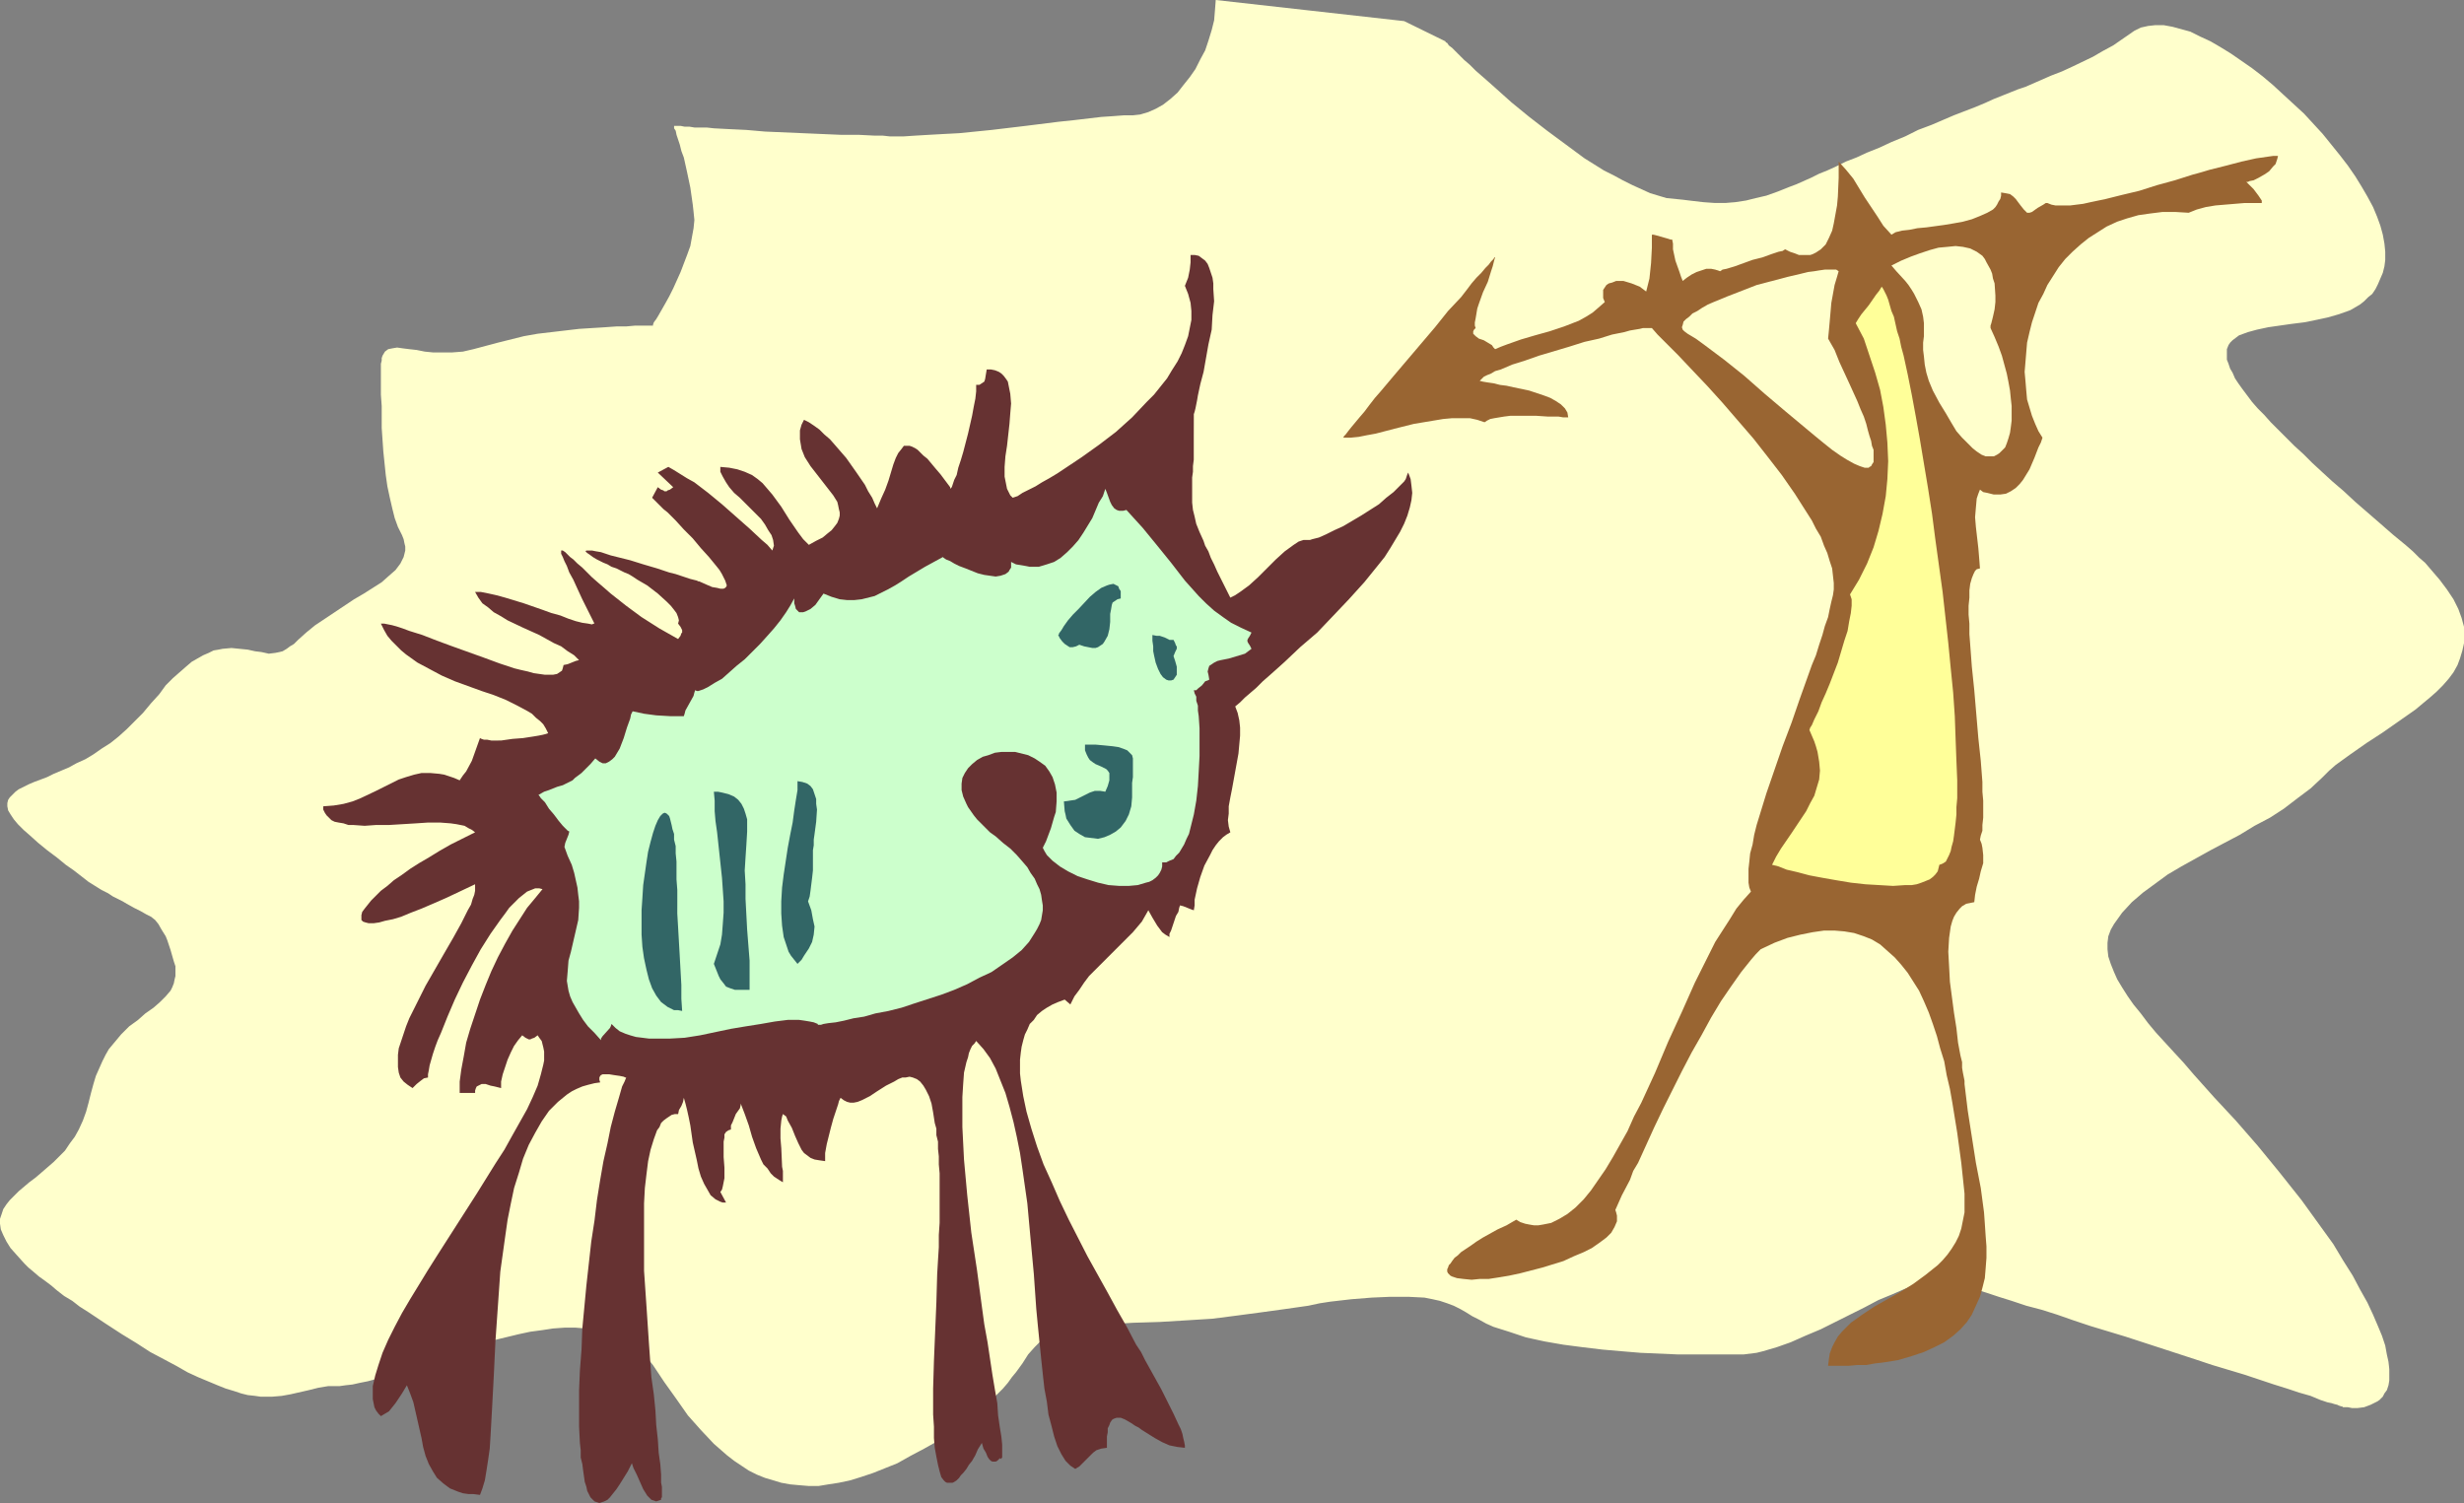 <?xml version="1.0" encoding="UTF-8" standalone="no"?>
<svg
   version="1.0"
   width="129.724mm"
   height="79.134mm"
   id="svg14"
   sodipodi:docname="Hunter 02.wmf"
   xmlns:inkscape="http://www.inkscape.org/namespaces/inkscape"
   xmlns:sodipodi="http://sodipodi.sourceforge.net/DTD/sodipodi-0.dtd"
   xmlns="http://www.w3.org/2000/svg"
   xmlns:svg="http://www.w3.org/2000/svg">
  <rect width="100%" height="100%" fill="#808080" stroke="none"/>
  <sodipodi:namedview
     id="namedview14"
     pagecolor="#ffffff"
     bordercolor="#000000"
     borderopacity="0.25"
     inkscape:showpageshadow="2"
     inkscape:pageopacity="0.0"
     inkscape:pagecheckerboard="0"
     inkscape:deskcolor="#d1d1d1"
     inkscape:document-units="mm" />
  <defs
     id="defs1">
    <pattern
       id="WMFhbasepattern"
       patternUnits="userSpaceOnUse"
       width="6"
       height="6"
       x="0"
       y="0" />
  </defs>
  <path
     style="fill:#ffffcc;fill-opacity:1;fill-rule:evenodd;stroke:none"
     d="m 241.915,0 -0.162,2.101 -0.162,1.939 -0.485,1.939 -0.646,2.101 -0.646,1.939 -0.97,1.777 -0.97,1.939 -1.131,1.616 -1.293,1.616 -1.131,1.454 -1.454,1.293 -1.454,1.131 -1.454,0.808 -1.454,0.646 -1.616,0.485 -1.454,0.162 h -0.97 -0.808 l -2.101,0.162 -2.424,0.162 -2.747,0.323 -2.747,0.323 -3.07,0.323 -6.464,0.808 -6.787,0.808 -3.232,0.323 -3.232,0.323 -3.07,0.162 -2.909,0.162 -2.747,0.162 -2.424,0.162 h -2.586 l -1.454,-0.162 h -1.616 l -3.232,-0.162 h -3.555 l -15.029,-0.646 -3.717,-0.323 -3.394,-0.162 -3.07,-0.162 -1.454,-0.162 h -1.131 -1.293 l -0.97,-0.162 h -0.97 l -0.808,-0.162 h -0.646 -0.323 -0.323 -0.162 0.162 v 0.485 l 0.323,0.485 0.162,0.808 0.323,0.969 0.323,0.969 0.323,1.293 0.485,1.293 0.646,2.908 0.646,3.07 0.485,3.393 0.162,1.454 0.162,1.616 -0.162,1.616 -0.323,1.777 -0.323,1.777 -0.646,1.777 -1.293,3.393 -1.454,3.232 -0.808,1.616 -0.808,1.454 -0.646,1.131 -0.646,1.131 -0.485,0.808 -0.485,0.646 -0.162,0.485 v 0.162 h -0.97 -0.485 -2.101 l -1.778,0.162 h -1.939 l -2.262,0.162 -2.586,0.162 -2.586,0.162 -2.747,0.323 -5.494,0.646 -2.747,0.485 -2.586,0.646 -2.586,0.646 -2.424,0.646 -2.424,0.646 -2.101,0.485 -2.101,0.162 h -1.939 -1.939 l -1.616,-0.162 -1.616,-0.323 -1.454,-0.162 -1.293,-0.162 -1.131,-0.162 -0.97,0.162 -0.808,0.162 -0.646,0.485 -0.485,0.808 -0.162,0.485 v 0.485 l -0.162,0.646 v 0.646 5.494 l 0.162,2.262 v 4.363 l 0.323,4.686 0.485,4.686 0.323,2.262 0.485,2.262 0.485,2.101 0.485,1.939 0.646,1.777 0.808,1.616 0.323,0.808 0.162,0.808 0.162,0.646 v 0.808 l -0.162,0.646 -0.162,0.646 -0.646,1.293 -0.97,1.293 -1.293,1.131 -1.454,1.293 -1.778,1.131 -1.778,1.131 -1.939,1.131 -1.939,1.293 -1.939,1.293 -1.939,1.293 -1.939,1.293 -1.778,1.454 -1.616,1.454 -0.808,0.808 -0.808,0.485 -0.646,0.485 -0.808,0.485 -0.646,0.162 -0.808,0.162 -1.293,0.162 -1.454,-0.323 -1.293,-0.162 -1.454,-0.323 -1.616,-0.162 -1.616,-0.162 -1.778,0.162 -0.808,0.162 -0.97,0.162 -0.97,0.485 -1.131,0.485 -1.131,0.646 -1.131,0.646 -1.131,0.97 -1.293,1.131 -1.293,1.131 -1.454,1.454 -1.293,1.777 -1.616,1.777 -1.616,1.939 -1.616,1.616 -1.616,1.616 -1.616,1.454 -1.616,1.293 -1.778,1.131 -1.616,1.131 -1.616,0.97 -1.778,0.808 -1.454,0.808 -3.07,1.293 -1.293,0.646 -1.293,0.485 -1.293,0.485 -1.131,0.485 -0.97,0.485 -0.97,0.485 -0.646,0.485 -0.646,0.646 -0.485,0.485 -0.323,0.485 -0.162,0.646 v 0.646 l 0.162,0.808 0.485,0.808 0.646,0.97 0.808,0.969 1.131,1.131 1.293,1.131 1.616,1.454 1.778,1.454 1.939,1.454 1.778,1.454 1.616,1.131 1.454,1.131 1.454,1.131 1.293,0.808 1.293,0.808 1.293,0.646 0.97,0.646 0.97,0.485 0.97,0.485 0.808,0.485 1.454,0.808 1.293,0.646 1.131,0.646 0.97,0.485 0.808,0.646 0.646,0.808 0.646,1.131 0.808,1.293 0.323,0.808 0.323,0.97 0.323,0.969 0.323,1.131 0.323,1.131 0.323,0.969 v 0.97 0.969 l -0.162,0.646 -0.162,0.808 -0.323,0.808 -0.323,0.646 -0.97,1.131 -1.131,1.131 -1.293,1.131 -1.616,1.131 -1.454,1.293 -1.778,1.293 -1.616,1.616 -1.616,1.939 -0.808,0.969 -0.646,1.131 -0.646,1.293 -0.646,1.454 -0.646,1.454 -0.485,1.616 -0.485,1.777 -0.485,1.939 -0.485,1.777 -0.646,1.777 -0.808,1.777 -0.808,1.454 -0.97,1.293 -0.97,1.454 -1.131,1.131 -1.131,1.131 -2.424,2.101 -1.131,0.97 -1.293,0.969 -2.101,1.777 -0.808,0.808 -0.97,0.97 -0.646,0.808 -0.646,0.969 -0.323,0.97 L 0,242.535 v 0.97 l 0.162,1.131 0.485,1.131 0.646,1.293 0.808,1.293 1.293,1.454 1.454,1.616 0.808,0.808 0.97,0.808 1.131,0.97 1.131,0.808 1.293,0.969 1.131,0.97 1.454,1.131 1.616,0.97 1.454,1.131 1.778,1.131 3.394,2.262 3.232,2.101 2.909,1.777 2.747,1.777 2.747,1.454 2.424,1.293 2.262,1.293 2.101,0.97 1.939,0.808 1.939,0.808 1.616,0.646 1.616,0.485 1.454,0.485 1.293,0.323 1.454,0.162 1.131,0.162 h 1.131 1.131 l 1.939,-0.162 1.778,-0.323 3.555,-0.808 1.939,-0.485 1.939,-0.323 h 2.262 l 1.131,-0.162 1.454,-0.162 1.454,-0.323 1.616,-0.323 1.778,-0.485 1.778,-0.485 1.939,-0.646 1.939,-0.808 4.363,-1.293 4.363,-1.616 4.525,-1.454 4.686,-1.454 4.686,-1.131 2.262,-0.485 2.424,-0.323 2.101,-0.323 2.262,-0.162 h 2.262 l 1.939,0.162 2.101,0.162 1.939,0.485 1.778,0.646 1.778,0.808 1.616,0.97 1.454,1.131 1.454,1.454 1.293,1.616 2.262,3.393 2.424,3.393 2.262,3.232 2.586,2.908 2.586,2.747 1.293,1.131 1.293,1.131 1.454,1.131 1.454,0.97 1.454,0.969 1.616,0.808 1.616,0.646 1.616,0.485 1.616,0.485 1.778,0.323 1.778,0.162 1.939,0.162 h 1.939 l 1.939,-0.323 2.101,-0.323 2.262,-0.485 2.101,-0.646 2.424,-0.808 2.424,-0.97 2.424,-0.969 2.586,-1.454 2.747,-1.454 2.586,-1.454 2.424,-1.454 1.939,-1.454 1.939,-1.454 1.778,-1.293 1.454,-1.293 1.293,-1.293 1.293,-1.293 0.97,-0.97 0.97,-1.131 0.808,-1.131 0.808,-0.97 1.293,-1.777 1.131,-1.777 1.293,-1.454 1.293,-1.293 0.808,-0.485 0.808,-0.485 0.808,-0.485 1.131,-0.485 1.131,-0.323 1.454,-0.323 1.454,-0.323 1.616,-0.162 1.939,-0.162 2.101,-0.162 h 2.424 l 2.586,-0.162 5.333,-0.162 5.333,-0.323 5.171,-0.323 5.01,-0.646 4.848,-0.646 4.686,-0.646 4.525,-0.646 2.262,-0.485 2.101,-0.323 4.202,-0.485 4.04,-0.323 3.717,-0.162 h 3.555 l 3.232,0.162 1.616,0.323 1.454,0.323 1.454,0.485 1.293,0.485 1.293,0.646 1.131,0.646 1.293,0.808 1.293,0.646 1.454,0.808 1.454,0.646 3.07,0.969 3.394,1.131 3.717,0.808 3.717,0.646 3.717,0.485 4.04,0.485 3.717,0.323 3.878,0.323 3.717,0.162 3.717,0.162 h 3.394 8.565 1.131 l 1.293,-0.162 1.293,-0.162 1.293,-0.323 2.747,-0.808 2.747,-0.97 2.909,-1.293 3.07,-1.293 5.818,-2.908 2.909,-1.454 2.747,-1.454 2.747,-1.131 2.586,-1.131 2.262,-0.808 1.293,-0.323 0.97,-0.323 0.97,-0.162 h 0.97 0.97 l 0.808,0.162 h 0.323 l 0.646,0.162 0.485,0.162 0.808,0.323 1.616,0.485 1.939,0.485 2.101,0.646 2.424,0.808 2.586,0.808 2.909,0.969 3.07,0.808 3.07,0.969 3.232,1.131 3.394,1.131 6.949,2.101 6.949,2.262 6.949,2.262 3.394,1.131 3.232,0.97 3.232,0.969 2.909,0.97 2.909,0.969 2.586,0.808 2.424,0.808 2.262,0.646 1.939,0.808 1.454,0.485 0.808,0.162 0.485,0.162 0.646,0.162 0.323,0.162 0.485,0.162 h 0.162 l 0.162,0.162 v 0 h 0.162 0.162 0.646 l 0.808,0.162 h 1.131 l 1.293,-0.162 1.293,-0.485 1.293,-0.646 0.485,-0.323 0.646,-0.646 0.323,-0.646 0.485,-0.646 0.323,-0.97 0.162,-0.969 v -1.131 -1.131 l -0.162,-1.454 -0.323,-1.454 -0.323,-1.777 -0.646,-1.939 -0.808,-1.939 -0.97,-2.262 -1.131,-2.424 -1.454,-2.585 -1.454,-2.747 -1.939,-3.07 -1.939,-3.232 -2.101,-2.908 -4.202,-5.817 -4.363,-5.494 -4.363,-5.332 -4.363,-5.009 -4.363,-4.686 -4.04,-4.524 -1.939,-2.262 -1.939,-2.101 -1.778,-1.939 -1.778,-1.939 -1.616,-1.939 -1.454,-1.939 -1.454,-1.777 -1.131,-1.616 -1.131,-1.777 -0.97,-1.616 -0.646,-1.454 -0.646,-1.616 -0.485,-1.454 -0.162,-1.454 v -1.293 l 0.162,-1.293 0.485,-1.293 0.646,-1.131 1.616,-2.262 1.939,-2.101 2.262,-1.939 2.424,-1.777 2.424,-1.777 2.747,-1.616 5.818,-3.232 5.818,-3.07 2.909,-1.777 3.07,-1.616 2.747,-1.777 2.747,-2.101 2.586,-1.939 2.424,-2.262 1.293,-1.293 1.293,-1.131 2.909,-2.101 3.232,-2.262 3.232,-2.101 3.232,-2.262 3.232,-2.262 2.909,-2.424 1.293,-1.131 1.293,-1.293 1.131,-1.293 0.97,-1.293 0.808,-1.454 0.485,-1.293 0.485,-1.616 0.323,-1.454 v -1.616 -1.616 l -0.485,-1.777 -0.646,-1.777 -0.97,-1.939 -1.293,-1.939 -1.454,-1.939 -1.939,-2.262 -0.97,-1.131 -1.131,-0.97 -1.293,-1.293 -1.293,-1.131 -2.747,-2.262 -2.586,-2.262 -2.424,-2.101 -2.424,-2.101 -2.262,-2.101 -2.262,-1.939 -1.939,-1.777 -2.101,-1.939 -1.778,-1.777 -1.778,-1.616 -1.616,-1.616 -1.616,-1.616 -1.454,-1.454 -1.293,-1.454 -1.293,-1.293 -1.131,-1.293 -0.97,-1.293 -0.97,-1.293 -0.808,-1.131 -0.646,-0.969 -0.485,-1.131 -0.485,-0.808 -0.323,-0.969 -0.323,-0.808 v -0.808 -0.646 -0.646 l 0.323,-0.808 0.323,-0.485 0.485,-0.485 0.646,-0.485 0.646,-0.485 1.778,-0.646 1.778,-0.485 2.262,-0.485 2.262,-0.323 2.262,-0.323 2.586,-0.323 2.424,-0.485 2.262,-0.485 2.262,-0.646 2.262,-0.808 1.939,-1.131 0.808,-0.646 0.808,-0.808 0.808,-0.646 0.646,-0.969 0.485,-0.969 0.485,-1.131 0.485,-1.131 0.323,-1.293 0.162,-1.293 v -1.616 l -0.162,-1.616 -0.323,-1.777 -0.485,-1.777 -0.646,-1.777 -0.808,-1.939 -1.131,-2.101 -1.131,-1.939 -1.293,-2.101 -1.454,-2.101 -1.616,-2.101 -3.394,-4.201 -3.717,-4.04 -4.04,-3.716 -2.101,-1.939 -2.101,-1.777 -2.101,-1.616 -2.101,-1.454 -2.101,-1.454 -2.101,-1.293 -1.939,-1.131 -2.101,-0.969 -1.939,-0.969 -1.778,-0.485 -1.778,-0.485 -1.778,-0.323 h -1.616 l -1.454,0.162 -1.454,0.323 -1.293,0.646 -2.101,1.454 -2.101,1.454 -2.101,1.131 -1.939,1.131 -4.04,1.939 -2.101,0.969 -2.101,0.808 -2.586,1.131 -2.586,1.131 -1.454,0.485 -1.616,0.646 -1.616,0.646 -1.616,0.646 -1.778,0.808 -1.939,0.808 -2.101,0.808 -2.101,0.808 -2.262,0.969 -2.262,0.969 -2.586,0.969 -2.586,1.293 -2.747,1.131 -2.424,1.131 -2.424,0.969 -2.101,0.969 -2.101,0.808 -1.939,0.969 -1.778,0.808 -1.616,0.646 -1.616,0.808 -1.454,0.646 -1.454,0.646 -1.293,0.485 -2.424,0.969 -2.262,0.808 -2.101,0.485 -1.939,0.485 -2.101,0.323 -1.939,0.162 h -2.262 l -2.262,-0.162 -2.747,-0.323 -1.293,-0.162 -1.616,-0.162 -1.616,-0.162 -1.616,-0.485 -1.616,-0.485 -1.778,-0.808 -1.778,-0.808 -1.939,-0.969 -1.778,-0.969 -1.939,-0.969 -3.878,-2.424 -3.717,-2.747 -3.717,-2.747 -3.555,-2.747 -3.555,-2.908 -3.07,-2.747 -1.454,-1.293 -1.293,-1.131 -1.293,-1.131 -1.131,-1.131 -1.131,-0.969 -0.97,-0.969 -0.808,-0.808 -0.646,-0.646 -0.646,-0.485 -0.323,-0.485 -0.323,-0.162 V 8.241 l -8.242,-4.04 z"
     id="path1" />
  <path
     style="fill:#996532;fill-opacity:1;fill-rule:evenodd;stroke:none"
     d="m 350.348,188.89 2.747,-1.293 2.586,-0.969 2.586,-0.646 2.424,-0.485 2.262,-0.323 h 2.101 l 1.939,0.162 1.939,0.323 1.939,0.646 1.616,0.646 1.616,0.97 1.454,1.293 1.454,1.293 1.293,1.454 1.293,1.616 1.131,1.777 1.131,1.777 0.97,2.101 0.97,2.262 0.808,2.262 0.808,2.424 0.646,2.424 0.808,2.585 0.485,2.747 0.646,2.747 0.485,2.747 0.97,5.979 0.808,5.979 0.646,6.14 v 1.939 1.777 l -0.323,1.616 -0.323,1.616 -0.485,1.454 -0.646,1.293 -0.808,1.293 -0.808,1.131 -0.97,1.131 -0.97,0.969 -2.424,1.939 -2.424,1.777 -2.586,1.616 -2.586,1.454 -2.586,1.454 -2.424,1.616 -2.262,1.616 -0.97,0.969 -0.808,0.808 -0.808,0.97 -0.646,1.131 -0.485,0.97 -0.485,1.293 -0.162,1.131 -0.162,1.293 h 2.101 1.939 l 1.778,-0.162 h 1.778 l 1.778,-0.323 1.454,-0.162 3.07,-0.485 2.747,-0.808 2.424,-0.808 2.101,-0.969 1.939,-0.97 1.778,-1.293 1.454,-1.293 1.293,-1.454 0.97,-1.454 0.808,-1.777 0.808,-1.777 0.485,-1.777 0.485,-1.939 0.162,-1.939 0.162,-2.101 v -2.262 l -0.162,-2.101 -0.162,-2.424 -0.162,-2.262 -0.646,-4.847 -0.97,-5.009 -0.808,-5.171 -0.808,-5.171 -0.646,-5.332 v -0.646 l -0.162,-0.808 -0.162,-0.808 -0.162,-0.969 v -1.131 l -0.323,-1.293 -0.485,-2.585 -0.323,-2.908 -0.485,-3.07 -0.808,-6.14 -0.162,-3.07 -0.162,-2.908 0.162,-2.747 0.162,-1.131 0.162,-1.131 0.323,-1.131 0.323,-0.808 0.485,-0.808 0.646,-0.808 0.485,-0.485 0.808,-0.485 0.808,-0.162 0.808,-0.162 0.162,-1.454 0.323,-1.616 0.485,-1.616 0.323,-1.454 0.485,-1.616 v -1.616 l -0.162,-1.454 -0.162,-0.808 -0.323,-0.808 0.162,-0.808 0.323,-0.97 v -1.131 l 0.162,-1.454 v -1.616 -1.777 l -0.162,-1.777 v -1.939 l -0.162,-2.101 -0.162,-2.101 -0.485,-4.524 -0.808,-9.533 -0.485,-4.686 -0.323,-4.363 -0.162,-2.101 v -2.101 l -0.162,-1.777 v -1.777 l 0.162,-1.616 v -1.454 l 0.162,-1.293 0.323,-1.131 0.323,-0.808 0.323,-0.646 0.323,-0.323 0.646,-0.162 -0.162,-2.101 -0.162,-1.939 -0.485,-4.201 -0.162,-1.939 0.162,-1.939 0.162,-1.777 0.323,-0.969 0.323,-0.808 0.646,0.485 0.808,0.162 1.293,0.323 h 1.293 l 1.131,-0.162 0.97,-0.485 0.97,-0.646 0.808,-0.808 0.646,-0.808 1.293,-2.101 0.97,-2.262 0.808,-2.101 0.485,-0.969 0.323,-0.969 -0.808,-1.293 -0.646,-1.454 -0.646,-1.616 -0.485,-1.616 -0.485,-1.616 -0.162,-1.777 -0.162,-1.939 -0.162,-1.777 0.162,-1.939 0.162,-1.939 0.162,-1.939 0.485,-2.101 0.485,-1.939 0.646,-1.939 0.646,-1.939 0.97,-1.777 0.808,-1.777 1.131,-1.777 1.131,-1.777 1.293,-1.616 1.454,-1.454 1.616,-1.454 1.616,-1.293 1.778,-1.131 1.778,-1.131 2.101,-0.969 1.939,-0.646 2.262,-0.646 2.262,-0.323 2.586,-0.323 h 2.424 l 2.747,0.162 1.616,-0.646 1.778,-0.485 1.939,-0.323 1.939,-0.162 1.939,-0.162 1.939,-0.162 h 1.778 1.616 v -0.485 l -0.323,-0.485 -0.323,-0.485 -0.485,-0.646 -0.485,-0.646 -0.97,-0.969 -0.485,-0.485 h 0.323 l 0.323,-0.162 0.808,-0.162 0.97,-0.485 1.131,-0.646 0.97,-0.646 0.808,-0.969 0.485,-0.485 0.162,-0.485 0.162,-0.485 0.162,-0.646 h -0.97 l -1.131,0.162 -1.131,0.162 -1.131,0.162 -1.454,0.323 -1.454,0.323 -3.07,0.808 -3.232,0.808 -1.616,0.485 -1.778,0.485 -3.555,1.131 -1.778,0.485 -1.778,0.485 -3.555,1.131 -3.394,0.808 -3.232,0.808 -3.07,0.646 -1.454,0.323 -1.293,0.162 -1.293,0.162 h -1.131 -0.97 -0.808 l -0.808,-0.162 -0.808,-0.323 h -0.323 l -0.485,0.323 -1.131,0.646 -1.131,0.808 -0.485,0.162 h -0.485 l -0.646,-0.646 -0.646,-0.808 -0.485,-0.646 -0.485,-0.646 -0.485,-0.485 -0.646,-0.485 -0.808,-0.162 -0.97,-0.162 v 0.646 l -0.162,0.646 -0.323,0.485 -0.323,0.646 -0.323,0.485 -0.485,0.485 -1.131,0.646 -1.454,0.646 -1.616,0.646 -1.778,0.485 -1.778,0.323 -1.939,0.323 -3.555,0.485 -1.778,0.162 -1.616,0.323 -1.454,0.162 -1.293,0.323 -0.808,0.485 -1.616,-1.777 -1.131,-1.777 -2.586,-3.878 -2.262,-3.716 -1.454,-1.777 -1.454,-1.616 v 3.232 l -0.162,3.716 -0.162,1.777 -0.323,1.777 -0.323,1.777 -0.323,1.454 -0.646,1.454 -0.646,1.293 -0.97,0.969 -0.485,0.323 -0.485,0.323 -0.646,0.323 -0.485,0.162 h -0.808 -0.646 -0.808 l -0.808,-0.323 -0.97,-0.323 -0.97,-0.485 -0.485,0.323 -0.808,0.162 -1.454,0.485 -1.778,0.646 -1.939,0.485 -1.778,0.646 -1.778,0.646 -1.616,0.485 -0.808,0.162 -0.485,0.323 -0.97,-0.323 -0.808,-0.162 h -0.97 l -0.97,0.323 -0.97,0.323 -0.97,0.485 -0.97,0.646 -0.808,0.646 -0.323,-0.808 -0.323,-0.969 -0.808,-2.262 -0.485,-2.262 v -1.131 l -0.162,-0.808 h -0.323 l -0.485,-0.162 -1.131,-0.323 -1.131,-0.323 -0.646,-0.162 h -0.323 v 2.585 l -0.162,3.07 -0.323,3.07 -0.323,1.293 -0.323,1.293 -0.646,-0.485 -0.646,-0.485 -0.808,-0.323 -0.808,-0.323 -1.616,-0.485 h -0.808 -0.646 l -0.808,0.323 -0.646,0.162 -0.485,0.323 -0.323,0.485 -0.323,0.485 v 0.808 0.808 l 0.323,0.808 -1.293,1.131 -1.131,0.969 -1.293,0.808 -1.454,0.808 -2.909,1.131 -2.909,0.969 -2.909,0.808 -2.747,0.808 -2.747,0.969 -1.293,0.485 -1.131,0.485 -0.323,-0.323 -0.323,-0.485 -0.808,-0.485 -0.808,-0.485 -0.97,-0.323 -0.646,-0.485 -0.485,-0.485 v -0.162 -0.323 l 0.162,-0.323 0.323,-0.323 -0.162,-0.485 v -0.646 l 0.162,-0.808 0.162,-0.969 0.162,-0.969 0.323,-0.969 0.808,-2.262 0.97,-2.101 0.646,-2.101 0.323,-0.969 0.162,-0.646 0.162,-0.646 0.162,-0.485 h -0.162 l -0.162,0.323 -0.485,0.485 -0.485,0.646 -0.646,0.646 -0.808,0.969 -0.97,0.969 -0.97,1.131 -0.97,1.293 -1.131,1.454 -2.586,2.747 -2.586,3.232 -2.747,3.232 -2.747,3.232 -2.747,3.232 -2.586,3.07 -1.131,1.293 -1.131,1.454 -0.97,1.293 -0.97,1.131 -0.808,0.969 -0.808,0.969 -0.646,0.808 -0.485,0.646 -0.323,0.323 -0.162,0.323 h 1.454 l 1.616,-0.162 1.616,-0.323 1.778,-0.323 3.717,-0.969 3.878,-0.969 3.878,-0.646 1.939,-0.323 1.778,-0.162 h 1.778 1.778 l 1.454,0.323 1.454,0.485 0.485,-0.323 0.646,-0.323 0.808,-0.162 0.97,-0.162 0.97,-0.162 1.293,-0.162 h 2.424 2.586 l 2.424,0.162 h 1.131 0.97 l 0.97,0.162 h 0.97 l -0.162,-0.969 -0.485,-0.808 -0.808,-0.808 -0.97,-0.646 -1.131,-0.646 -1.293,-0.485 -1.454,-0.485 -1.454,-0.485 -3.07,-0.646 -1.454,-0.323 -1.293,-0.162 -1.293,-0.323 -1.131,-0.162 -0.97,-0.162 -0.646,-0.162 0.323,-0.323 0.485,-0.485 0.646,-0.323 0.808,-0.323 0.808,-0.485 1.131,-0.323 2.262,-0.969 2.586,-0.808 2.747,-0.969 5.979,-1.777 3.07,-0.969 2.909,-0.646 2.586,-0.808 2.424,-0.485 1.131,-0.323 0.97,-0.162 0.97,-0.162 0.646,-0.162 h 0.646 0.808 0.323 l 1.131,1.293 1.293,1.293 2.747,2.747 2.747,2.908 3.07,3.232 3.07,3.393 3.07,3.555 3.07,3.555 2.909,3.716 2.747,3.555 2.586,3.716 2.262,3.555 1.131,1.777 0.808,1.616 0.97,1.616 0.646,1.777 0.646,1.454 0.485,1.616 0.485,1.454 0.162,1.454 0.162,1.454 v 1.293 l -0.162,1.131 -0.323,1.293 -0.323,1.454 -0.323,1.616 -0.646,1.777 -0.485,1.777 -0.646,1.939 -0.646,2.101 -0.808,1.939 -0.808,2.262 -1.616,4.524 -1.616,4.686 -1.778,4.686 -1.616,4.686 -1.616,4.686 -1.293,4.201 -0.646,2.101 -0.485,1.939 -0.323,1.939 -0.485,1.777 -0.162,1.616 -0.162,1.454 v 1.454 1.293 l 0.162,0.969 0.323,0.808 -1.454,1.616 -1.454,1.777 -1.293,2.101 -1.454,2.262 -1.454,2.262 -1.293,2.585 -1.293,2.585 -1.454,2.908 -2.586,5.817 -2.747,5.979 -2.586,6.14 -2.747,5.979 -1.454,2.747 -1.293,2.908 -1.454,2.585 -1.454,2.585 -1.454,2.424 -1.454,2.101 -1.454,2.101 -1.454,1.777 -1.616,1.616 -1.616,1.293 -1.616,0.969 -1.616,0.808 -1.616,0.323 -0.97,0.162 h -0.808 l -0.97,-0.162 -0.808,-0.162 -0.97,-0.323 -0.808,-0.485 -1.939,1.131 -1.778,0.808 -1.454,0.808 -1.454,0.808 -1.293,0.808 -1.131,0.808 -0.97,0.646 -0.97,0.646 -0.646,0.646 -0.646,0.485 -0.485,0.646 -0.323,0.485 -0.323,0.323 -0.162,0.485 -0.162,0.323 v 0.485 l 0.162,0.323 0.485,0.485 0.323,0.162 0.97,0.323 1.293,0.162 1.616,0.162 1.616,-0.162 h 1.778 l 2.101,-0.323 1.939,-0.323 2.262,-0.485 4.363,-1.131 2.101,-0.646 2.101,-0.646 2.101,-0.969 1.939,-0.808 1.616,-0.808 1.616,-1.131 1.293,-0.969 0.97,-0.97 0.646,-1.131 0.485,-1.131 v -0.646 -0.485 l -0.162,-0.646 -0.162,-0.485 1.293,-2.908 1.616,-3.07 0.646,-1.777 0.97,-1.616 1.616,-3.555 1.616,-3.555 1.778,-3.716 3.717,-7.433 1.939,-3.716 1.939,-3.393 1.939,-3.555 1.939,-3.232 2.101,-3.07 1.939,-2.747 1.939,-2.424 0.97,-1.131 z"
     id="path2" />
  <path
     style="fill:#663232;fill-opacity:1;fill-rule:evenodd;stroke:none"
     d="m 237.552,82.73 v -0.323 l 0.162,-0.485 0.162,-0.646 0.162,-0.808 0.162,-0.808 0.162,-0.969 0.485,-2.262 0.646,-2.424 0.485,-2.747 0.485,-2.747 0.646,-2.908 0.162,-2.908 0.323,-2.747 -0.162,-2.424 v -1.131 l -0.162,-1.131 -0.323,-0.969 -0.323,-0.969 -0.323,-0.808 -0.485,-0.646 -0.646,-0.485 -0.646,-0.485 -0.808,-0.162 h -0.808 v 1.454 l -0.162,1.454 -0.323,1.616 -0.646,1.616 0.646,1.616 0.485,1.777 0.162,1.616 v 1.777 l -0.323,1.616 -0.323,1.616 -0.646,1.777 -0.646,1.616 -0.808,1.616 -1.131,1.777 -0.97,1.616 -1.293,1.616 -1.293,1.616 -1.454,1.454 -2.909,3.07 -3.232,2.908 -3.394,2.585 -3.394,2.424 -3.394,2.262 -1.454,0.969 -1.616,0.969 -1.454,0.808 -1.293,0.808 -1.293,0.646 -1.293,0.646 -0.97,0.646 -0.97,0.323 -0.485,-0.485 -0.323,-0.646 -0.323,-0.646 -0.162,-0.808 -0.323,-1.616 v -1.939 l 0.162,-2.101 0.323,-2.101 0.485,-4.363 0.162,-2.101 0.162,-1.939 -0.162,-1.939 -0.323,-1.616 -0.162,-0.808 -0.323,-0.485 -0.485,-0.646 -0.485,-0.485 -0.485,-0.323 -0.808,-0.323 -0.808,-0.162 h -0.808 l -0.162,0.969 -0.162,0.969 -0.162,0.485 -0.485,0.323 -0.485,0.323 h -0.646 v 1.293 l -0.162,1.454 -0.323,1.616 -0.323,1.777 -0.808,3.555 -0.97,3.716 -0.485,1.616 -0.485,1.454 -0.323,1.454 -0.485,0.969 -0.323,0.969 -0.162,0.485 -0.162,0.162 -0.162,0.162 V 97.111 96.949 l -0.97,-1.293 -0.97,-1.293 -0.97,-1.131 -0.808,-0.969 -0.808,-0.969 -0.808,-0.646 -0.646,-0.646 -0.485,-0.485 -0.485,-0.323 -0.646,-0.323 -0.485,-0.162 h -0.323 -0.323 -0.485 l -0.485,0.646 -0.646,0.808 -0.485,0.969 -0.485,1.293 -0.485,1.616 -0.485,1.616 -0.646,1.777 -0.808,1.777 -0.808,1.939 -0.485,-0.969 -0.485,-1.131 -0.808,-1.293 -0.646,-1.293 -1.778,-2.585 -1.939,-2.747 -2.101,-2.424 -1.131,-1.293 -1.131,-0.969 -0.97,-0.969 -1.131,-0.808 -0.97,-0.646 -0.97,-0.485 -0.485,0.969 -0.323,1.131 v 0.969 0.808 l 0.323,1.939 0.646,1.616 1.131,1.777 1.131,1.454 1.131,1.454 1.131,1.454 1.131,1.454 0.808,1.293 0.162,0.646 0.162,0.808 0.162,0.646 v 0.646 l -0.162,0.646 -0.323,0.808 -0.485,0.646 -0.646,0.808 -0.808,0.646 -0.97,0.808 -1.293,0.646 -1.454,0.808 -1.131,-1.131 -0.97,-1.293 -1.778,-2.585 -1.616,-2.585 -1.778,-2.424 -0.97,-1.131 -0.97,-1.131 -0.97,-0.808 -1.131,-0.808 -1.454,-0.646 -1.454,-0.485 -1.616,-0.323 -1.778,-0.162 v 0.969 l 0.485,0.969 0.646,1.131 0.646,0.969 0.97,1.131 1.131,0.969 2.101,2.101 2.101,2.101 0.808,1.131 0.646,1.131 0.646,0.969 0.323,0.97 0.162,1.131 -0.323,0.97 -0.97,-1.131 -1.131,-0.969 -2.424,-2.262 -2.747,-2.424 -2.747,-2.424 -2.747,-2.262 -2.747,-2.101 -1.454,-0.808 -1.293,-0.808 -1.293,-0.808 -1.131,-0.646 -2.101,1.131 3.07,2.908 -0.646,0.485 -0.485,0.162 -0.162,0.162 h -0.162 -0.323 l -0.162,-0.162 -0.485,-0.162 -0.646,-0.485 -1.131,2.101 0.323,0.323 0.323,0.323 0.485,0.485 0.485,0.485 0.646,0.646 0.808,0.646 1.616,1.616 1.616,1.777 1.778,1.777 1.616,1.939 1.616,1.777 1.454,1.777 0.646,0.808 0.485,0.808 0.323,0.646 0.323,0.646 0.162,0.485 0.162,0.485 -0.162,0.323 -0.162,0.162 -0.323,0.162 h -0.646 l -0.646,-0.162 -0.97,-0.162 -1.131,-0.485 -1.454,-0.646 h -0.162 l -0.323,-0.162 -0.646,-0.162 -0.646,-0.162 -0.97,-0.323 -0.97,-0.323 -0.97,-0.323 -1.293,-0.323 -2.424,-0.808 -2.747,-0.808 -2.586,-0.808 -2.586,-0.646 -1.293,-0.323 -0.97,-0.323 -0.97,-0.323 -0.97,-0.162 -0.808,-0.162 h -0.485 -0.485 -0.162 l -0.162,0.162 0.323,0.323 0.485,0.323 0.646,0.485 0.808,0.485 1.293,0.646 0.808,0.323 0.808,0.485 0.97,0.323 0.97,0.485 0.646,0.323 0.808,0.323 0.808,0.485 0.97,0.646 1.939,1.131 2.101,1.616 1.778,1.616 0.808,0.808 0.646,0.808 0.485,0.646 0.323,0.808 0.162,0.646 -0.162,0.646 0.485,0.646 0.162,0.323 0.162,0.323 v 0.162 0.323 l -0.162,0.162 -0.162,0.485 -0.485,0.646 -3.717,-2.101 -3.555,-2.262 -3.07,-2.262 -3.07,-2.424 -1.293,-1.131 -1.131,-0.969 -1.293,-1.131 -0.97,-0.97 -0.97,-0.969 -0.97,-0.808 -0.808,-0.808 -0.646,-0.485 -0.646,-0.646 -0.323,-0.323 -0.485,-0.323 h -0.162 -0.162 v 0.162 0.485 l 0.323,0.646 0.323,0.808 0.485,0.97 0.485,1.293 0.808,1.454 0.808,1.777 0.97,2.101 1.131,2.262 1.293,2.585 h -0.162 l -0.323,0.162 -0.808,-0.162 -1.131,-0.162 -1.293,-0.323 -1.454,-0.485 -1.616,-0.646 -1.778,-0.485 -1.778,-0.646 -3.717,-1.293 -3.717,-1.131 -1.778,-0.485 -1.454,-0.323 -1.616,-0.323 h -1.131 l 0.646,1.131 0.808,1.131 1.131,0.808 1.131,0.969 1.454,0.808 1.293,0.808 3.07,1.454 3.232,1.454 2.909,1.616 1.454,0.646 1.293,0.969 1.293,0.808 0.97,0.97 -0.646,0.162 -0.808,0.323 -0.808,0.323 -0.808,0.162 -0.162,0.646 -0.162,0.485 -0.485,0.323 -0.485,0.323 -0.808,0.162 h -0.808 -0.808 l -1.131,-0.162 -1.131,-0.162 -1.131,-0.323 -1.454,-0.323 -1.293,-0.323 -2.909,-0.969 -3.07,-1.131 -6.302,-2.262 -3.07,-1.131 -2.909,-1.131 -2.586,-0.808 -1.293,-0.485 -0.97,-0.323 -1.131,-0.323 -0.808,-0.162 -0.808,-0.162 h -0.646 l 0.646,1.293 0.646,1.131 0.808,0.969 0.97,0.97 0.97,0.969 0.97,0.808 2.262,1.616 2.424,1.293 2.424,1.293 2.586,1.131 5.333,1.939 2.424,0.808 2.424,0.97 2.262,1.131 2.101,1.131 0.808,0.485 0.808,0.808 0.808,0.646 0.646,0.646 0.485,0.808 0.485,0.97 -0.485,0.162 -0.646,0.162 -0.808,0.162 -0.97,0.162 -2.101,0.323 -2.101,0.162 -2.262,0.323 H 97.768 l -0.808,-0.162 h -0.646 l -0.485,-0.162 -0.323,-0.162 -0.808,2.262 -0.808,2.262 -1.131,2.101 -0.646,0.808 -0.646,0.969 -1.131,-0.485 -0.97,-0.323 -0.97,-0.323 -0.97,-0.162 -1.778,-0.162 h -1.778 l -1.454,0.323 -1.616,0.485 -1.454,0.485 -2.909,1.454 -1.616,0.808 -3.07,1.454 -1.616,0.646 -1.778,0.485 -1.939,0.323 -2.101,0.162 v 0.646 l 0.323,0.646 0.323,0.485 0.485,0.485 0.485,0.485 0.646,0.323 0.808,0.162 0.97,0.162 0.97,0.323 h 0.97 l 2.262,0.162 2.262,-0.162 h 2.586 l 5.333,-0.323 2.424,-0.162 h 2.424 l 2.101,0.162 1.131,0.162 0.808,0.162 0.808,0.162 0.808,0.485 0.646,0.323 0.646,0.485 -2.586,1.293 -2.262,1.131 -2.262,1.293 -2.101,1.293 -1.939,1.131 -1.778,1.131 -1.778,1.293 -1.454,0.969 -1.293,1.131 -1.293,0.969 -0.97,0.97 -0.97,0.969 -0.646,0.808 -0.646,0.808 -0.485,0.646 -0.162,0.646 v 0.485 0.485 l 0.323,0.323 0.485,0.162 0.646,0.162 h 0.97 l 1.131,-0.162 1.131,-0.323 1.616,-0.323 1.616,-0.485 1.939,-0.808 2.101,-0.808 2.262,-0.97 2.586,-1.131 2.747,-1.293 3.07,-1.454 v 0.485 0.808 l -0.162,0.808 -0.323,0.808 -0.323,1.131 -0.646,1.131 -0.646,1.293 -0.646,1.293 -1.616,2.908 -1.778,3.07 -3.717,6.463 -1.616,3.232 -1.616,3.232 -0.646,1.616 -0.485,1.454 -0.485,1.454 -0.485,1.454 -0.162,1.293 v 1.293 1.131 l 0.162,1.131 0.323,0.97 0.646,0.808 0.808,0.646 0.97,0.646 0.808,-0.808 0.808,-0.646 0.646,-0.485 0.808,-0.162 v -0.646 l 0.162,-0.808 0.162,-0.969 0.323,-1.131 0.323,-1.131 0.485,-1.454 0.485,-1.293 0.646,-1.454 1.293,-3.232 1.454,-3.393 1.616,-3.393 1.778,-3.393 1.778,-3.232 1.939,-3.07 1.939,-2.747 0.97,-1.293 0.808,-1.131 0.97,-0.97 0.97,-0.969 0.808,-0.646 0.808,-0.646 0.808,-0.323 0.808,-0.323 h 0.808 l 0.646,0.162 -1.454,1.777 -1.616,1.939 -1.454,2.262 -1.454,2.262 -1.454,2.585 -1.454,2.747 -1.293,2.747 -1.131,2.747 -1.131,2.908 -0.97,2.908 -0.97,2.908 -0.808,2.747 -0.485,2.747 -0.485,2.585 -0.323,2.424 v 2.262 h 3.07 v -0.485 l 0.162,-0.485 0.162,-0.323 0.323,-0.162 0.646,-0.323 h 0.808 l 0.97,0.323 0.808,0.162 0.646,0.162 0.646,0.162 v -1.293 l 0.323,-1.454 0.485,-1.454 0.485,-1.454 0.646,-1.454 0.646,-1.293 0.808,-1.131 0.808,-0.969 0.646,0.485 0.323,0.162 0.323,0.162 h 0.162 0.162 l 0.323,-0.162 0.485,-0.162 0.646,-0.485 0.323,0.485 0.485,0.646 0.162,0.646 0.162,0.646 0.162,0.808 v 0.808 0.97 l -0.162,0.808 -0.485,1.939 -0.646,2.262 -0.97,2.262 -1.131,2.424 -1.454,2.585 -1.454,2.585 -1.616,2.908 -1.778,2.747 -3.717,5.979 -7.757,12.119 -1.939,3.07 -1.778,2.908 -1.778,2.908 -1.616,2.747 -1.454,2.747 -1.293,2.585 -1.131,2.585 -0.808,2.424 -0.646,2.101 -0.485,2.101 v 1.777 0.808 l 0.162,0.808 0.162,0.808 0.323,0.646 0.485,0.646 0.485,0.485 0.808,-0.485 0.808,-0.485 0.646,-0.808 0.646,-0.808 1.293,-1.939 0.485,-0.808 0.485,-0.808 0.646,1.616 0.646,1.777 0.808,3.555 0.808,3.555 0.323,1.777 0.485,1.777 0.646,1.616 0.808,1.454 0.808,1.293 1.293,1.131 1.293,0.969 0.808,0.323 0.808,0.323 0.97,0.323 1.131,0.162 h 0.97 l 1.293,0.162 0.485,-1.293 0.485,-1.616 0.323,-1.939 0.323,-2.101 0.323,-2.262 0.162,-2.585 0.162,-2.908 0.162,-2.908 0.162,-3.07 0.162,-3.07 0.323,-6.786 0.485,-6.948 0.485,-6.948 0.97,-6.948 0.485,-3.393 0.646,-3.232 0.646,-3.07 0.97,-3.07 0.808,-2.747 1.131,-2.747 1.293,-2.424 1.293,-2.262 1.454,-2.101 1.778,-1.777 1.778,-1.454 0.97,-0.646 0.97,-0.485 1.131,-0.485 1.131,-0.323 1.293,-0.323 1.131,-0.162 -0.162,-0.485 v -0.485 l 0.162,-0.323 0.162,-0.162 0.323,-0.162 h 0.485 0.808 l 0.97,0.162 1.131,0.162 0.808,0.162 0.323,0.162 h 0.162 l -0.323,0.808 -0.485,0.969 -0.323,1.131 -0.323,1.131 -0.808,2.747 -0.808,3.07 -0.646,3.232 -0.808,3.555 -0.646,3.716 -0.646,4.04 -0.485,4.04 -0.646,4.201 -0.97,8.725 -0.808,8.564 -0.162,4.201 -0.323,4.201 -0.162,3.878 v 3.716 3.555 l 0.162,3.232 0.162,1.454 v 1.454 l 0.323,1.293 0.162,1.293 0.162,1.131 0.162,1.131 0.323,0.969 0.162,0.808 0.323,0.646 0.323,0.646 0.485,0.485 0.323,0.323 0.485,0.162 0.485,0.162 0.485,-0.162 0.485,-0.162 0.646,-0.323 0.485,-0.485 0.646,-0.808 0.646,-0.808 0.646,-0.97 0.808,-1.293 0.808,-1.293 0.808,-1.616 0.162,0.485 0.162,0.485 0.646,1.293 1.293,2.908 0.808,1.293 0.485,0.485 0.323,0.323 0.485,0.162 0.485,0.162 0.485,-0.162 0.485,-0.162 v 0 -0.323 l 0.162,-0.162 v -0.323 -1.131 -0.646 l -0.162,-0.808 v -1.616 l -0.162,-2.101 -0.323,-2.262 -0.162,-2.585 -0.323,-2.908 -0.162,-2.908 -0.323,-3.232 -0.485,-3.393 -0.485,-6.786 -0.485,-7.271 -0.485,-7.11 v -3.555 -3.393 -3.393 -3.07 l 0.162,-3.07 0.323,-2.747 0.323,-2.585 0.485,-2.262 0.646,-2.101 0.646,-1.777 0.485,-0.646 0.323,-0.808 0.485,-0.485 0.646,-0.485 0.485,-0.323 0.485,-0.323 0.646,-0.162 h 0.646 l 0.162,-0.808 0.485,-0.808 0.323,-0.808 0.162,-0.808 0.323,1.131 0.323,1.293 0.323,1.454 0.323,1.616 0.485,3.393 0.808,3.555 0.323,1.616 0.485,1.616 0.646,1.454 0.646,1.131 0.646,1.131 0.97,0.808 0.97,0.485 0.485,0.162 h 0.646 l -1.131,-2.101 0.323,-0.485 0.162,-0.646 0.162,-0.808 0.162,-0.808 v -2.101 l -0.162,-2.101 v -2.101 -0.969 l 0.162,-0.808 v -0.646 l 0.323,-0.485 0.485,-0.323 0.485,-0.162 v -0.808 l 0.323,-0.646 0.646,-1.616 0.808,-1.131 0.162,-0.646 v -0.323 l 0.808,2.101 0.808,2.262 0.646,2.262 0.808,2.262 0.97,2.262 0.485,0.97 0.808,0.808 0.646,0.97 0.646,0.646 0.97,0.646 0.808,0.485 v -0.808 -0.646 -0.808 l -0.162,-0.808 -0.162,-3.716 -0.162,-1.939 v -1.939 l 0.162,-1.616 0.162,-0.808 0.162,-0.485 0.646,0.485 0.323,0.808 0.808,1.454 0.646,1.616 0.646,1.454 0.646,1.293 0.485,0.646 0.646,0.485 0.646,0.485 0.808,0.323 0.97,0.162 1.131,0.162 v -1.616 l 0.323,-1.777 0.808,-3.232 0.485,-1.777 0.485,-1.454 0.485,-1.454 0.162,-0.646 0.323,-0.646 0.646,0.485 0.646,0.323 0.646,0.162 h 0.646 l 0.808,-0.162 0.808,-0.323 1.616,-0.808 1.454,-0.969 1.778,-1.131 1.616,-0.808 0.808,-0.485 0.808,-0.323 h 0.646 l 0.808,-0.162 0.646,0.162 0.808,0.323 0.646,0.485 0.646,0.808 0.485,0.808 0.646,1.293 0.485,1.454 0.323,1.777 0.323,2.101 0.323,1.131 v 1.293 l 0.323,1.293 v 1.454 l 0.162,1.454 v 1.616 l 0.162,1.777 v 1.777 1.939 2.101 1.939 2.101 l -0.162,2.424 v 2.424 l -0.162,2.585 -0.162,2.747 -0.162,5.655 -0.485,11.634 -0.162,5.494 v 5.171 l 0.162,2.424 v 2.262 l 0.162,1.939 0.323,1.777 0.323,1.616 0.323,1.293 0.323,1.131 0.485,0.646 0.323,0.323 0.323,0.162 h 0.323 0.323 0.485 l 0.323,-0.162 0.485,-0.323 0.485,-0.485 0.323,-0.485 0.485,-0.485 0.646,-0.808 0.485,-0.808 0.646,-0.808 0.646,-1.131 0.485,-1.131 0.808,-1.293 0.323,1.131 0.485,0.808 0.323,0.808 0.323,0.485 0.323,0.323 0.323,0.162 h 0.323 0.323 l 0.323,-0.162 0.323,-0.323 0.162,-0.162 h 0.162 v 0.162 0 l 0.162,-0.162 0.162,-0.162 v -0.323 -0.323 -0.485 -0.646 -0.808 l -0.162,-1.616 -0.323,-1.939 -0.323,-2.262 -0.162,-2.424 -0.485,-2.747 -0.485,-2.908 -0.485,-3.232 -0.485,-3.232 -0.646,-3.555 -0.485,-3.555 -0.97,-7.271 -1.131,-7.433 -0.808,-7.433 -0.323,-3.555 -0.323,-3.555 -0.162,-3.232 -0.162,-3.232 v -3.07 -2.908 l 0.162,-2.585 0.162,-2.262 0.485,-2.101 0.323,-0.969 0.162,-0.808 0.323,-0.808 0.323,-0.646 0.485,-0.485 0.323,-0.485 1.454,1.616 1.293,1.777 1.131,2.101 0.97,2.424 0.97,2.424 0.808,2.747 0.808,3.07 0.646,2.908 0.646,3.232 0.485,3.232 0.97,6.786 0.646,7.11 0.646,6.948 0.485,6.948 0.323,3.393 0.323,3.232 0.323,3.232 0.323,3.07 0.323,2.908 0.485,2.585 0.323,2.585 0.646,2.424 0.485,1.939 0.646,1.939 0.808,1.616 0.808,1.293 0.97,0.97 0.485,0.323 0.485,0.323 0.808,-0.485 0.646,-0.646 0.646,-0.646 0.646,-0.646 0.808,-0.808 0.646,-0.485 0.97,-0.323 1.131,-0.162 v -1.131 -1.131 l 0.162,-0.808 v -0.808 l 0.323,-0.646 0.162,-0.485 0.323,-0.485 0.162,-0.162 0.323,-0.162 0.485,-0.162 h 0.808 l 0.808,0.323 1.131,0.646 0.97,0.646 0.646,0.323 0.646,0.485 2.586,1.616 1.454,0.808 1.454,0.646 1.616,0.323 1.454,0.162 v -0.485 l -0.162,-0.808 -0.162,-0.646 -0.162,-0.808 -0.323,-0.969 -0.485,-0.97 -0.97,-2.101 -1.131,-2.262 -1.293,-2.585 -1.616,-2.908 -1.616,-2.908 -0.808,-1.616 -0.97,-1.454 -1.778,-3.393 -1.939,-3.393 -1.939,-3.555 -4.04,-7.271 -3.717,-7.271 -1.778,-3.716 -1.616,-3.716 -1.616,-3.555 -1.293,-3.555 -1.131,-3.555 -0.97,-3.393 -0.646,-3.07 -0.485,-3.07 -0.162,-1.454 v -1.454 -1.293 l 0.162,-1.454 0.162,-1.131 0.323,-1.293 0.323,-1.131 0.485,-0.97 0.485,-1.131 0.808,-0.808 0.646,-0.969 0.97,-0.808 0.97,-0.646 1.131,-0.646 1.131,-0.485 1.293,-0.485 1.131,0.97 0.808,-1.616 0.97,-1.293 0.97,-1.454 0.97,-1.293 2.262,-2.262 2.262,-2.262 2.101,-2.101 2.101,-2.101 1.778,-2.101 0.646,-1.131 0.646,-1.131 0.808,1.454 0.97,1.616 0.97,1.293 0.646,0.485 0.808,0.485 v -0.646 l 0.323,-0.646 0.646,-1.939 0.323,-0.969 0.485,-0.808 0.162,-0.808 0.162,-0.485 0.646,0.162 0.808,0.323 0.808,0.323 0.485,0.162 0.162,-0.969 v -1.131 l 0.485,-2.262 0.646,-2.262 0.808,-2.262 1.131,-2.101 0.485,-0.97 0.646,-0.969 0.646,-0.808 0.808,-0.808 0.646,-0.485 0.808,-0.485 -0.323,-1.131 -0.162,-1.293 0.162,-1.293 v -1.454 l 0.323,-1.777 0.323,-1.616 0.646,-3.555 0.646,-3.555 0.162,-1.777 0.162,-1.777 v -1.616 l -0.162,-1.454 -0.323,-1.454 -0.485,-1.293 0.97,-0.808 0.97,-0.97 1.131,-0.969 1.131,-0.97 1.293,-1.293 1.293,-1.131 1.454,-1.293 1.616,-1.454 3.07,-2.908 3.394,-2.908 3.232,-3.393 3.07,-3.232 3.07,-3.393 2.747,-3.393 1.293,-1.616 1.131,-1.777 0.97,-1.616 0.97,-1.616 0.808,-1.616 0.646,-1.616 0.485,-1.616 0.323,-1.454 0.162,-1.454 -0.162,-1.454 -0.162,-1.293 -0.485,-1.293 -0.162,0.323 -0.162,0.485 -0.162,0.485 -0.323,0.485 -0.97,0.969 -1.131,1.131 -1.454,1.131 -1.454,1.293 -1.778,1.131 -1.778,1.131 -3.555,2.101 -1.778,0.808 -1.616,0.808 -1.454,0.646 -1.293,0.323 -0.485,0.162 h -0.485 -0.485 -0.323 l -0.97,0.323 -0.97,0.646 -1.778,1.293 -1.778,1.616 -1.778,1.777 -1.778,1.777 -1.778,1.616 -1.778,1.293 -0.97,0.646 -0.97,0.485 -0.97,-1.939 -0.808,-1.616 -0.808,-1.616 -0.646,-1.454 -0.646,-1.293 -0.485,-1.293 -0.646,-1.131 -0.323,-0.969 -0.808,-1.777 -0.646,-1.616 -0.323,-1.454 -0.323,-1.293 -0.162,-1.454 v -1.454 -1.616 -1.939 l 0.162,-1.131 v -1.131 l 0.162,-1.293 v -1.454 -1.616 -1.616 z"
     id="path3" />
  <path
     style="fill:#ccffcc;fill-opacity:1;fill-rule:evenodd;stroke:none"
     d="m 163.862,118.117 1.616,0.646 1.616,0.485 1.454,0.162 h 1.454 l 1.454,-0.162 1.293,-0.323 1.293,-0.323 1.293,-0.646 1.293,-0.646 1.454,-0.808 1.293,-0.808 1.454,-0.969 1.616,-0.97 1.616,-0.969 1.778,-0.97 1.778,-0.969 0.162,0.162 0.485,0.323 0.808,0.323 0.808,0.485 0.97,0.485 1.293,0.485 2.424,0.97 1.293,0.323 1.131,0.162 1.131,0.162 0.97,-0.162 0.97,-0.323 0.646,-0.485 0.162,-0.323 0.323,-0.485 v -1.131 l 0.97,0.485 0.97,0.162 0.97,0.162 0.808,0.162 h 1.778 l 1.616,-0.485 1.454,-0.485 1.293,-0.808 1.293,-1.131 1.131,-1.131 1.131,-1.293 0.97,-1.454 1.778,-2.908 1.293,-3.07 0.808,-1.293 0.485,-1.454 0.323,0.808 0.646,1.777 0.323,0.646 0.485,0.646 0.485,0.323 0.485,0.162 h 0.323 0.485 l 0.646,-0.162 1.616,1.777 1.616,1.777 2.909,3.555 2.747,3.393 2.747,3.555 2.747,3.07 1.454,1.454 1.616,1.454 1.778,1.293 1.616,1.131 1.939,0.969 2.101,0.97 -0.323,0.646 -0.323,0.485 -0.162,0.323 v 0.323 l 0.162,0.323 0.323,0.485 0.323,0.646 -0.646,0.485 -0.646,0.485 -1.616,0.485 -1.616,0.485 -1.616,0.323 -0.646,0.162 -0.646,0.323 -0.485,0.323 -0.485,0.323 -0.162,0.485 -0.162,0.646 0.162,0.646 0.162,0.97 -0.323,0.162 -0.485,0.162 -0.646,0.808 -0.808,0.646 -0.323,0.323 h -0.485 l 0.162,0.646 0.323,0.646 v 0.808 l 0.323,0.97 v 0.969 l 0.162,1.131 0.162,2.424 v 2.585 2.908 l -0.162,3.07 -0.162,2.908 -0.323,2.908 -0.485,2.747 -0.646,2.585 -0.323,1.293 -0.485,0.97 -0.485,1.131 -0.485,0.808 -0.485,0.808 -0.646,0.646 -0.485,0.646 -0.808,0.323 -0.646,0.323 h -0.808 v 0.808 l -0.162,0.646 -0.323,0.646 -0.323,0.485 -0.485,0.485 -0.646,0.485 -0.646,0.323 -0.646,0.162 -1.616,0.485 -1.778,0.162 h -1.939 l -2.101,-0.162 -2.101,-0.485 -2.101,-0.646 -1.939,-0.646 -1.939,-0.969 -1.616,-0.97 -1.454,-1.131 -0.646,-0.646 -0.485,-0.485 -0.485,-0.808 -0.323,-0.646 0.646,-1.293 0.485,-1.293 0.485,-1.293 0.323,-1.131 0.323,-1.131 0.323,-0.969 0.162,-2.101 v -1.777 l -0.323,-1.616 -0.485,-1.454 -0.646,-1.131 -0.808,-1.131 -1.131,-0.808 -0.97,-0.646 -1.293,-0.646 -1.293,-0.323 -1.293,-0.323 h -1.293 -1.454 l -1.293,0.162 -1.293,0.485 -1.131,0.323 -1.131,0.646 -0.97,0.808 -0.808,0.808 -0.646,0.97 -0.485,0.969 -0.162,1.131 v 1.293 l 0.323,1.293 0.646,1.454 0.323,0.646 1.131,1.616 0.646,0.808 0.808,0.808 0.808,0.808 0.97,0.97 1.131,0.808 1.454,1.293 1.454,1.131 1.293,1.293 1.131,1.293 0.97,1.131 0.646,1.131 0.808,1.131 0.485,1.131 0.485,0.97 0.323,1.131 0.162,1.131 0.162,0.97 v 0.969 l -0.162,0.97 -0.162,0.969 -0.323,0.808 -0.485,0.97 -0.485,0.808 -1.131,1.777 -1.454,1.616 -1.778,1.454 -2.101,1.454 -2.101,1.454 -2.424,1.131 -2.424,1.293 -2.586,1.131 -2.586,0.97 -5.494,1.777 -2.424,0.808 -2.586,0.646 -2.586,0.485 -2.262,0.646 -2.101,0.323 -1.939,0.485 -1.616,0.323 -1.454,0.162 -0.97,0.162 -0.485,0.162 h -0.646 v -0.162 l -0.808,-0.323 -0.808,-0.162 -0.97,-0.162 -1.131,-0.162 h -1.131 -1.131 l -2.586,0.323 -2.747,0.485 -3.07,0.485 -2.909,0.485 -3.07,0.646 -3.07,0.646 -3.07,0.485 -2.909,0.162 h -2.909 -1.293 l -1.293,-0.162 -1.293,-0.162 -1.131,-0.323 -0.97,-0.323 -1.131,-0.485 -0.808,-0.646 -0.808,-0.808 -0.162,0.485 -0.162,0.323 -1.454,1.616 -0.323,0.485 v 0.323 l -1.293,-1.454 -1.293,-1.293 -0.97,-1.293 -0.808,-1.293 -0.646,-1.131 -0.646,-1.131 -0.485,-1.131 -0.323,-1.131 -0.162,-0.97 -0.162,-0.969 0.162,-1.939 0.162,-2.101 0.485,-1.777 0.485,-2.101 0.485,-2.101 0.485,-2.101 0.162,-2.424 v -1.293 l -0.162,-1.293 -0.162,-1.454 -0.323,-1.454 -0.323,-1.454 -0.485,-1.616 -0.808,-1.777 -0.646,-1.777 0.162,-0.808 0.323,-0.808 0.323,-0.808 0.162,-0.646 -0.323,-0.162 -0.162,-0.162 -0.323,-0.323 -0.485,-0.485 -0.808,-0.97 -0.97,-1.293 -0.97,-1.131 -0.808,-1.293 -0.485,-0.485 -0.323,-0.323 -0.323,-0.485 -0.162,-0.162 1.131,-0.646 0.97,-0.323 0.808,-0.323 0.808,-0.323 1.131,-0.323 0.97,-0.485 0.97,-0.485 0.485,-0.485 0.646,-0.485 0.646,-0.485 0.808,-0.808 0.97,-0.97 0.97,-1.131 0.808,0.646 0.646,0.323 h 0.646 l 0.646,-0.323 0.646,-0.485 0.485,-0.485 0.485,-0.808 0.485,-0.808 0.808,-2.101 0.646,-2.101 0.646,-1.777 0.162,-0.808 0.323,-0.646 2.262,0.485 2.424,0.323 2.747,0.162 h 2.747 l 0.162,-0.485 0.162,-0.646 0.808,-1.454 0.808,-1.454 0.162,-0.646 0.162,-0.485 0.323,0.162 h 0.323 l 0.97,-0.323 0.97,-0.485 1.293,-0.808 1.454,-0.808 1.454,-1.293 1.454,-1.293 1.616,-1.293 3.07,-3.07 1.454,-1.616 1.293,-1.454 1.293,-1.616 1.131,-1.616 0.808,-1.293 0.808,-1.454 v 0.97 l 0.162,0.485 0.162,0.646 0.323,0.323 0.323,0.323 h 0.485 0.323 l 0.485,-0.162 0.97,-0.485 0.97,-0.808 0.808,-1.131 z"
     id="path4" />
  <path
     style="fill:#326666;fill-opacity:1;fill-rule:evenodd;stroke:none"
     d="m 161.761,169.985 v -0.808 l 0.162,-0.969 v -1.131 l 0.162,-1.131 0.323,-2.424 0.162,-2.424 -0.162,-1.131 v -0.969 l -0.323,-0.97 -0.323,-0.969 -0.485,-0.646 -0.646,-0.485 -0.97,-0.323 -0.97,-0.162 v 1.777 l -0.323,1.939 -0.323,2.101 -0.323,2.424 -0.485,2.424 -0.485,2.585 -0.808,5.332 -0.323,2.585 -0.162,2.747 v 2.424 l 0.162,2.424 0.323,2.262 0.646,1.939 0.323,0.97 0.485,0.808 0.646,0.808 0.646,0.808 0.808,-0.808 0.485,-0.808 0.97,-1.454 0.646,-1.293 0.323,-1.454 0.162,-1.616 -0.323,-1.454 -0.323,-1.777 -0.646,-1.777 0.323,-0.97 0.162,-1.131 0.162,-1.293 0.162,-1.293 0.162,-1.454 v -1.293 z"
     id="path5" />
  <path
     style="fill:#326666;fill-opacity:1;fill-rule:evenodd;stroke:none"
     d="m 148.187,173.216 0.162,-2.585 0.162,-2.424 0.162,-2.747 v -1.293 -1.131 l -0.323,-1.131 -0.323,-0.969 -0.485,-0.97 -0.646,-0.808 -0.808,-0.646 -1.131,-0.485 -1.293,-0.323 -0.808,-0.162 h -0.808 l 0.162,1.777 v 2.101 l 0.162,1.939 0.323,2.262 0.485,4.524 0.485,4.524 0.323,4.686 v 2.262 l -0.162,2.262 -0.162,2.101 -0.323,1.939 -0.646,1.939 -0.646,1.939 0.323,0.808 0.323,0.808 0.323,0.808 0.323,0.646 0.646,0.808 0.485,0.646 0.808,0.323 0.97,0.323 h 0.646 0.646 1.616 v -2.747 -3.07 l -0.485,-6.14 -0.323,-6.14 v -2.908 z"
     id="path6" />
  <path
     style="fill:#326666;fill-opacity:1;fill-rule:evenodd;stroke:none"
     d="m 134.774,179.357 v -2.262 l -0.162,-2.101 v -1.777 -1.777 l -0.162,-1.616 v -1.454 l -0.323,-1.293 v -1.131 l -0.323,-0.969 -0.162,-0.808 -0.162,-0.646 -0.162,-0.646 -0.162,-0.485 -0.323,-0.323 -0.162,-0.162 -0.323,-0.162 h -0.162 l -0.323,0.162 -0.485,0.485 -0.485,0.808 -0.485,1.131 -0.485,1.454 -0.485,1.777 -0.485,1.939 -0.323,2.101 -0.323,2.262 -0.323,2.262 -0.162,2.585 -0.162,2.424 v 2.424 2.424 l 0.162,2.424 0.323,2.262 0.485,2.262 0.485,1.939 0.646,1.777 0.808,1.454 0.485,0.646 0.485,0.646 0.646,0.485 0.646,0.485 0.646,0.323 0.646,0.323 h 0.808 l 0.808,0.162 -0.162,-2.424 v -2.747 l -0.323,-5.817 -0.323,-5.655 -0.162,-2.747 z"
     id="path7" />
  <path
     style="fill:#326666;fill-opacity:1;fill-rule:evenodd;stroke:none"
     d="m 225.27,158.674 v -1.616 -1.293 l 0.162,-1.131 v -1.131 -1.939 -0.646 l -0.162,-0.646 -0.485,-0.485 -0.485,-0.485 -0.808,-0.323 -0.97,-0.323 -1.131,-0.162 -1.616,-0.162 -1.778,-0.162 h -2.101 v 1.131 l 0.323,0.808 0.323,0.646 0.323,0.485 0.646,0.485 0.485,0.323 1.131,0.485 0.97,0.485 0.323,0.323 0.323,0.485 v 0.646 0.808 l -0.323,1.131 -0.485,1.131 -0.97,-0.162 h -1.131 l -0.97,0.323 -1.939,0.969 -0.97,0.485 -1.131,0.162 -1.131,0.162 0.162,1.939 0.162,0.646 0.162,0.808 0.808,1.293 0.808,1.131 0.97,0.646 1.131,0.646 1.293,0.162 1.293,0.162 1.293,-0.323 1.131,-0.485 1.131,-0.646 0.97,-0.808 0.97,-1.293 0.646,-1.293 0.485,-1.616 z"
     id="path8" />
  <path
     style="fill:#326666;fill-opacity:1;fill-rule:evenodd;stroke:none"
     d="m 220.907,122.156 0.162,-0.808 0.162,-0.97 0.162,-0.485 0.485,-0.323 0.485,-0.323 0.646,-0.162 v -0.808 -0.646 l -0.323,-0.485 -0.162,-0.485 -0.323,-0.162 -0.323,-0.162 -0.323,-0.162 -0.808,0.162 -0.485,0.162 -1.131,0.485 -1.131,0.808 -1.131,0.97 -2.262,2.424 -1.131,1.131 -0.97,1.131 -0.808,1.131 -0.485,0.808 -0.485,0.646 v 0.162 l -0.162,0.162 0.323,0.646 0.485,0.646 0.485,0.485 0.485,0.323 0.485,0.323 h 0.646 l 0.646,-0.162 0.646,-0.323 0.97,0.323 0.808,0.162 0.808,0.162 h 0.646 l 0.485,-0.162 0.485,-0.323 0.485,-0.323 0.323,-0.485 0.646,-1.131 0.323,-1.293 0.162,-1.454 z"
     id="path9" />
  <path
     style="fill:#326666;fill-opacity:1;fill-rule:evenodd;stroke:none"
     d="m 233.512,127.327 h -0.808 l -0.97,-0.485 -0.97,-0.323 h -0.646 l -0.808,-0.162 v 1.131 l 0.162,1.131 v 0.969 l 0.162,0.808 0.323,1.454 0.485,1.293 0.485,0.969 0.485,0.646 0.646,0.485 0.485,0.162 h 0.485 l 0.485,-0.162 0.323,-0.485 0.323,-0.485 v -0.808 -0.808 l -0.323,-1.131 -0.323,-0.969 0.323,-0.808 0.162,-0.323 0.162,-0.323 v -0.162 -0.323 l -0.162,-0.162 -0.162,-0.485 z"
     id="path10" />
  <path
     style="fill:#000000;fill-opacity:1;fill-rule:evenodd;stroke:none"
     d="m 376.366,131.851 v -0.323 -0.323 l 0.162,-0.808 0.162,-1.293 0.323,-1.454 0.323,-1.616 0.323,-1.777 0.646,-3.555 0.808,-3.555 0.323,-1.616 0.323,-1.454 0.323,-1.293 0.162,-0.97 0.162,-0.485 v -0.162 -0.162 l -0.162,-0.646 -0.646,-1.616 -0.323,-0.808 -0.646,0.162 -0.646,0.323 -0.646,0.646 -0.646,0.808 -0.646,0.97 -0.485,1.293 -0.646,1.454 -0.646,1.454 -0.485,1.777 -0.485,1.777 -0.485,1.939 -0.485,1.939 -0.808,4.201 -0.646,4.363 -0.485,4.524 -0.323,4.363 v 2.101 l -0.162,1.939 0.162,1.939 v 1.777 l 0.162,1.777 0.323,1.616 0.162,1.293 0.323,1.293 0.485,1.131 0.485,0.808 0.485,0.646 0.808,0.323 2.101,-1.939 -0.323,-0.808 -0.162,-1.131 v -1.131 l 0.162,-1.131 0.485,-2.262 0.323,-0.969 0.485,-0.97 -0.323,-1.293 -0.162,-1.454 v -1.777 -1.939 l 0.323,-3.878 z"
     id="path11" />
  <path
     style="fill:#ffff99;fill-opacity:1;fill-rule:evenodd;stroke:none"
     d="m 385.9,172.085 -0.162,0.646 -0.162,0.646 -0.485,0.646 -0.485,0.485 -0.646,0.485 -0.808,0.323 -0.808,0.323 -0.97,0.323 -0.97,0.162 h -1.293 l -2.424,0.162 -2.747,-0.162 -2.747,-0.162 -2.909,-0.323 -2.909,-0.485 -2.747,-0.485 -2.586,-0.485 -2.424,-0.646 -2.101,-0.485 -0.808,-0.323 -0.808,-0.323 -0.646,-0.162 -0.646,-0.162 0.808,-1.616 0.97,-1.616 2.101,-3.07 1.939,-2.908 0.97,-1.454 0.808,-1.616 0.808,-1.454 0.485,-1.616 0.485,-1.616 0.162,-1.777 -0.162,-1.777 -0.323,-1.939 -0.323,-1.131 -0.323,-0.97 -0.485,-1.131 -0.485,-1.131 0.162,-0.485 0.323,-0.485 0.485,-1.131 0.808,-1.616 0.646,-1.777 0.808,-1.777 0.808,-1.939 1.616,-4.201 1.293,-4.363 0.646,-1.939 0.323,-1.939 0.323,-1.616 0.162,-1.454 v -1.293 l -0.162,-0.485 -0.162,-0.485 1.778,-2.908 1.616,-3.232 1.293,-3.232 0.97,-3.232 0.808,-3.393 0.646,-3.555 0.323,-3.393 0.162,-3.555 -0.162,-3.716 -0.323,-3.555 -0.485,-3.555 -0.646,-3.393 -0.97,-3.393 -1.131,-3.393 -1.131,-3.393 -1.616,-3.07 0.485,-0.808 0.646,-0.969 1.454,-1.777 1.454,-2.101 0.646,-0.808 0.485,-0.808 0.323,0.485 0.323,0.646 0.323,0.646 0.323,0.808 0.323,1.131 0.323,1.131 0.485,1.131 0.323,1.454 0.323,1.454 0.485,1.454 0.323,1.616 0.485,1.777 0.808,3.716 0.808,4.04 0.808,4.363 0.808,4.524 0.808,4.847 0.808,4.847 0.808,5.171 0.646,5.009 1.454,10.503 1.131,10.18 0.485,5.009 0.485,4.847 0.323,4.686 0.162,4.524 0.162,4.363 0.162,3.878 v 3.555 l -0.162,1.777 v 1.454 l -0.162,1.616 -0.162,1.293 -0.162,1.293 -0.162,1.131 -0.323,1.131 -0.162,0.808 -0.323,0.808 -0.323,0.646 -0.323,0.646 -0.485,0.323 -0.323,0.162 z"
     id="path12" />
  <path
     style="fill:#ffffcc;fill-opacity:1;fill-rule:evenodd;stroke:none"
     d="m 363.761,67.38 1.293,2.262 0.97,2.424 0.97,2.101 0.97,2.101 0.808,1.777 0.808,1.777 0.646,1.616 0.646,1.454 0.485,1.454 0.323,1.293 0.323,1.131 0.323,0.969 0.162,0.969 0.323,0.808 v 0.808 0.646 0.485 0.485 l -0.323,0.485 -0.162,0.323 -0.323,0.162 -0.162,0.162 h -0.485 -0.323 l -0.97,-0.323 -1.131,-0.485 -1.454,-0.808 -1.293,-0.808 -1.616,-1.131 -1.616,-1.293 -1.778,-1.454 -1.939,-1.616 -3.878,-3.232 -4.202,-3.555 -4.04,-3.555 -4.04,-3.232 -1.939,-1.454 -1.939,-1.454 -1.778,-1.293 -1.616,-0.969 -0.646,-0.485 -0.323,-0.323 -0.162,-0.485 0.162,-0.485 0.162,-0.646 0.485,-0.485 0.646,-0.485 0.646,-0.646 0.97,-0.485 0.97,-0.646 1.131,-0.646 1.131,-0.485 2.747,-1.131 2.909,-1.131 2.909,-1.131 3.07,-0.808 3.07,-0.808 2.747,-0.646 1.293,-0.323 1.293,-0.162 0.97,-0.162 1.131,-0.162 h 1.616 0.646 l 0.485,0.323 -0.323,1.131 -0.485,1.616 -0.323,1.777 -0.323,1.777 -0.323,3.716 -0.162,1.777 z"
     id="path13" />
  <path
     style="fill:#ffffcc;fill-opacity:1;fill-rule:evenodd;stroke:none"
     d="m 397.051,60.109 -0.162,1.454 -0.323,1.454 -0.323,1.293 -0.162,0.485 v 0.485 l 0.808,1.777 0.808,1.939 0.646,1.777 0.485,1.777 0.485,1.777 0.323,1.616 0.323,1.777 0.162,1.616 0.162,1.454 v 2.908 l -0.162,1.293 -0.162,1.131 -0.323,1.131 -0.323,0.969 -0.323,0.808 -0.646,0.646 -0.485,0.485 -0.485,0.323 -0.646,0.323 h -0.808 -0.808 l -0.808,-0.323 -0.97,-0.646 -0.808,-0.646 -0.97,-0.969 -1.131,-1.131 -1.131,-1.293 -0.97,-1.616 -1.131,-1.939 -1.293,-2.101 -1.293,-2.424 -0.808,-1.939 -0.485,-1.616 -0.323,-1.616 -0.162,-1.616 -0.162,-1.293 v -1.454 l 0.162,-1.293 v -1.293 -1.293 l -0.162,-1.293 -0.323,-1.454 -0.646,-1.454 -0.808,-1.616 -0.485,-0.808 -0.646,-0.969 -0.646,-0.808 -1.778,-1.939 -0.97,-1.131 1.939,-0.969 1.939,-0.808 1.778,-0.646 1.939,-0.646 1.778,-0.485 1.778,-0.162 1.616,-0.162 1.454,0.162 1.454,0.323 1.293,0.646 1.131,0.808 0.485,0.646 0.323,0.646 0.808,1.454 0.323,0.808 0.162,0.969 0.323,0.969 0.162,2.424 z"
     id="path14" />
</svg>
